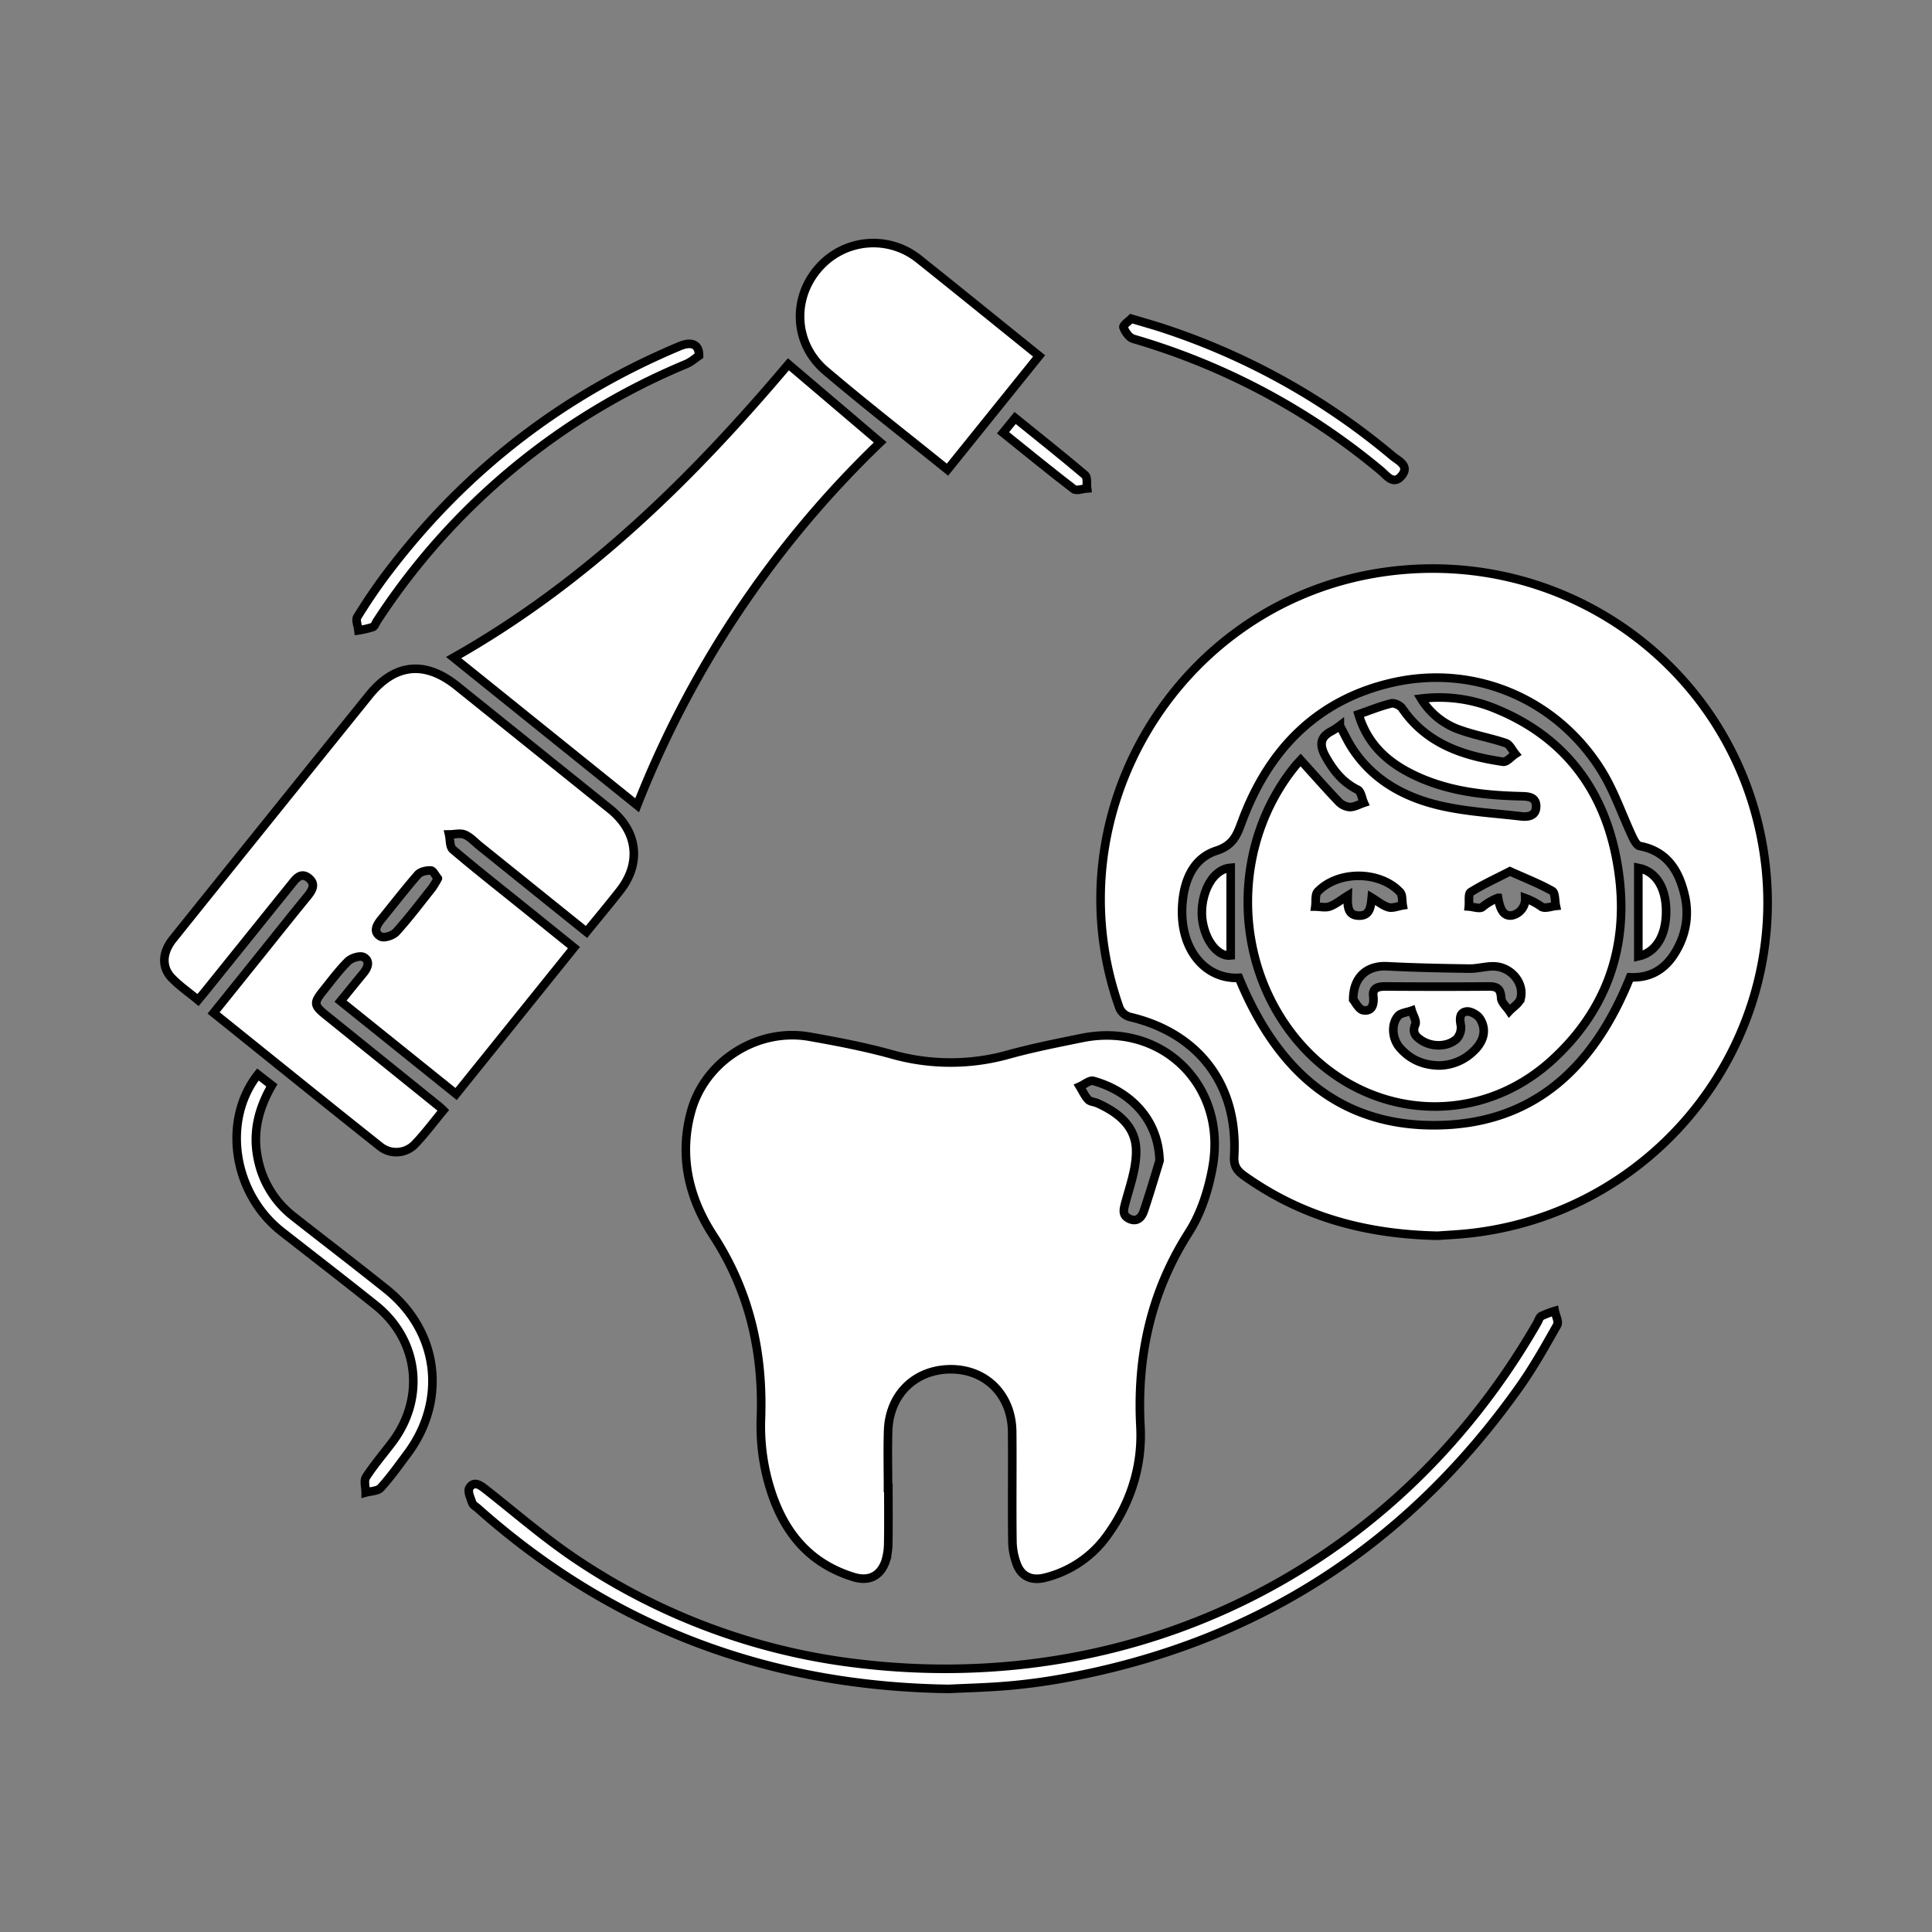 <svg xmlns="http://www.w3.org/2000/svg" id="Layer_1" data-name="Layer 1" viewBox="0 0 900 900"><rect x="0" y="0" width="900" height="900" fill="#808080" stroke="none"/><defs><style>.cls-1{fill:#fff;stroke:#000;stroke-miterlimit:10;stroke-width:4px;}</style></defs><title>2</title><path class="cls-1" d="M504.08,483.53c-11.34,2.31-22.74,4.54-33.89,7.61a100.13,100.13,0,0,1-54.61.06c-12.65-3.51-25.62-6-38.57-8.28-23.9-4.18-48.34,11.08-54.95,34.43-5.87,20.82-1.32,40.48,10.12,58.08,17,26.12,23.39,54.48,22.3,85.22A98.93,98.93,0,0,0,357,686.9c5.42,22.61,17,40.54,40.73,47.78,7,2.14,12.42-.45,14.81-7.48a29.39,29.39,0,0,0,1.24-8.68c.15-8.46.05-16.93.05-25.39h-.16c0-8.86-.22-17.71.05-26.56.56-17.13,12.7-28.81,29.52-28.71C459.53,638,471.35,650,471.51,667s-.12,33.85.11,50.78a31.18,31.18,0,0,0,2.24,11.39c2.39,5.59,7.16,7.28,13.06,5.74a50.49,50.49,0,0,0,28.74-19.46c11-15.13,16.57-32.45,15.6-50.93-1.7-32.64,4.78-62.61,22.57-90.47,5.75-9,9.24-20.11,11.1-30.72C571.53,505.48,541.12,476,504.08,483.53Zm28.79,80.54c-1,3.06-3.2,5.34-6.72,3.72s-2.76-4.3-1.89-7.51c2.11-7.85,5-15.84,5-23.8.11-11.52-8.1-18.1-18-22.55-1.42-.65-3.39-.67-4.33-1.68-1.62-1.75-2.63-4-3.91-6.11,2.13-.93,4.57-3.09,6.3-2.61,15.8,4.38,30.27,16.75,30.85,37.16C537.8,548.5,535.47,556.32,532.87,564.07Z"></path><path class="cls-1" d="M821.73,397.68C808.92,311.48,728.46,253,641.91,266.9c-94.12,15.17-152.4,113.24-120.36,202.8a7.5,7.5,0,0,0,4.68,4c32.15,7.51,50.58,31.67,48.7,64.84-.26,4.5,1.23,6.77,4.53,9.12,26.33,18.77,55.85,27.32,90.36,28,4.07-.32,10.56-.59,17-1.39C773.5,563.46,834.5,483.6,821.73,397.68Zm-39.56,42.76c-4.56,9.39-11.55,15.32-22.81,14.82-16.17,40.33-43.22,67.53-87.93,68.87-47.88,1.45-76.9-26.25-94.27-68.62-15.33.83-27.66-12.79-26.42-33.64.66-11.06,4.69-21.92,15.85-25.55,7.81-2.54,9.55-7.12,11.9-13.47,12.38-33.56,34.92-56.93,70.45-64.93,38-8.55,76.13,7.7,96.87,40.72,6.1,9.7,9.79,20.87,14.71,31.31.74,1.59,2,3.89,3.26,4.14,13,2.45,18.47,11.75,21.1,23.33A34.5,34.5,0,0,1,782.17,440.44Z"></path><path class="cls-1" d="M284.2,376.91l-71.31-57.33c-14.93-12-29-10.53-40.93,4.26Q147.32,354.38,122.69,385q-21.1,26.21-42.15,52.46c-5.05,6.3-5.35,13.18-.46,18.19,3.62,3.72,8,6.74,12.17,10.21,1.59-1.93,2.72-3.27,3.83-4.64q19.8-24.62,39.6-49.2c2.1-2.6,4.45-6,8.19-2.93,3.5,2.85,1.44,5.89-.84,8.67-6.23,7.62-12.37,15.3-18.52,23-8.23,10.24-16.45,20.49-25,31.1,26.22,21.07,51.9,41.84,77.77,62.38a12.06,12.06,0,0,0,15.79-1c4.82-5,9-10.66,13.45-16-1-1-1.46-1.39-1.9-1.76l-52.84-42.62c-5.54-4.46-5.74-5.68-1.49-11,3.83-4.74,7.47-9.71,11.78-14,1.62-1.61,5.6-2.86,7.29-2,3.24,1.73,2,5-.11,7.51-3.46,4.19-6.86,8.43-10.61,13l53.83,43.27,54.91-68.2c-8.32-6.69-16.12-13-23.92-19.27-10.88-8.77-21.88-17.39-32.51-26.44-1.49-1.28-1.21-4.62-1.75-7,2.46,0,5.21-.79,7.3.09,2.61,1.08,4.69,3.48,7,5.32,16.39,13.19,32.76,26.38,49.71,40,5.54-6.82,10.73-13,15.66-19.33C298.88,402,297,387.19,284.2,376.91Zm-82.91,36.73c-5.5,6.91-10.83,14-16.74,20.52-1.5,1.65-5.62,3-7.23,2.11-3.61-2-2-5.21.2-7.9,5.71-7,11.21-14.17,17.14-20.95,1.23-1.39,4-2,6.05-1.9,1.07.05,2.08,2.29,3.25,3.7A45.48,45.48,0,0,1,201.29,413.64Z"></path><path class="cls-1" d="M211.32,306.33c62.18-35.14,111.59-84.09,155.94-136.64,14.4,12.24,28.37,24.12,42.76,36.37A474.93,474.93,0,0,0,296.8,375.13Z"></path><path class="cls-1" d="M441.37,218.79C422,203.14,402.9,188.31,384.5,172.66c-14.57-12.4-15.6-33.42-3.38-47.56a33.8,33.8,0,0,1,47.18-4.19c18.58,14.82,37,29.8,55.75,44.89Z"></path><path class="cls-1" d="M442,786.76c-84.62-1.19-157.36-28.89-219.47-84.16-.88-.79-2.18-1.45-2.52-2.43-.79-2.28-2.28-5.44-1.36-7,2-3.38,4.84-1.52,7.4.49,14.05,11,27.61,22.86,42.44,32.77A297.53,297.53,0,0,0,401.1,775.11c130.2,15.13,249.93-45.4,315.07-159,.59-1,.93-2.49,1.82-3a44.76,44.76,0,0,1,6.28-2.41c.43,2.22,2,5.06,1.12,6.57-5.51,9.74-11,19.57-17.46,28.69C655.42,720.14,584.56,765.75,495,781.91c-8.32,1.5-16.73,2.63-25.14,3.36C460.05,786.13,450.21,786.35,442,786.76Z"></path><path class="cls-1" d="M126.64,505.6c-6.25,10.87-9.06,22-6.51,34.18a45,45,0,0,0,16.7,27c14.38,11.3,28.92,22.4,43.2,33.83,24.41,19.54,28.4,51.63,9.7,76.7-4,5.36-7.89,10.84-12.37,15.77-1.42,1.56-4.59,1.51-7,2.2,0-2.44-.95-5.48.16-7.19,3.62-5.6,8-10.7,12-16,15.81-20.7,12.64-47.93-7.65-64.13-14.44-11.54-29.1-22.82-43.65-34.22-22.59-17.69-27.94-51.79-11.09-73.2Z"></path><path class="cls-1" d="M325.64,165.68c-1.62,1.07-3.73,3-6.21,4a317.25,317.25,0,0,0-143.8,119.59c-.64,1-1.09,2.5-2,2.84a44.21,44.21,0,0,1-6.64,1.54c-.23-2.11-1.42-4.81-.54-6.24,4.33-7,8.95-13.88,13.93-20.45q53.86-71.19,136.25-105.71C322,159,325.7,160.25,325.64,165.68Z"></path><path class="cls-1" d="M527,148.45c5.8,1.74,10.34,3,14.8,4.46a322.34,322.34,0,0,1,106.89,59.51c2.69,2.26,8.09,4.5,4.25,9.18s-7-.14-9.77-2.4A318.66,318.66,0,0,0,528,157.86c-2-.58-3.89-3.28-4.65-5.42C523.05,151.57,525.89,149.57,527,148.45Z"></path><path class="cls-1" d="M472.88,194.71c11.12,9,22,17.61,32.59,26.6,1.2,1,.67,4.09.94,6.21-2.12.15-5,1.26-6.24.29-11-8.44-21.77-17.25-32.92-26.21Z"></path><path class="cls-1" d="M752.68,398.49c-6.53-32.12-24.94-55.6-55.76-68.24A68.53,68.53,0,0,0,662,325.44a34.17,34.17,0,0,0,18.57,14.73c6.82,2.41,14,3.65,20.9,6,1.84.62,3,3.32,4.43,5.07-1.93,1.26-4,3.85-5.73,3.6-18.54-2.7-35.64-8.3-47-24.88-.92-1.35-3.63-2.64-5.1-2.28-5.06,1.25-9.93,3.24-15.2,5.06,4.05,13.55,12.9,21.75,24.28,27.55,16.19,8.23,33.72,10.22,51.54,10.63,3.37.08,6.82.35,6.9,4.55.08,4.58-3.54,5.23-7.12,4.8-12.48-1.47-25.16-2.13-37.34-4.93-16.62-3.82-31.3-11.72-41.09-26.57-2.2-3.34-3.88-7.05-5.89-10.73a35.19,35.19,0,0,1-3.69,2.46c-5.74,2.87-5.85,6.72-2.91,12,3.65,6.51,8,12,14.89,15.38,1.59.78,1.95,4,2.89,6.08-2.17.72-4.33,2-6.49,2a8.16,8.16,0,0,1-5.22-2.47c-5.87-6.16-11.51-12.56-17.73-19.45-.49.54-1.83,1.9-3,3.39-28.75,36-28.81,89.22-.15,125.27,30.65,38.57,84,44,120,11.38C751.15,468.31,760.17,435.42,752.68,398.49ZM627.82,417.25c-3.24,2-5.61,4-8.36,5-2,.72-4.46.1-6.73.08.34-2.39-.2-5.63,1.15-7,9.58-9.9,29-9.71,38.33.29,1.22,1.3.86,4.06,1.24,6.15-2.23.35-4.68,1.43-6.65.87-2.67-.75-5-2.78-7.8-4.47-.43,4.45-.88,8.48-6,8.37S627.66,422.47,627.82,417.25Zm60,70.95a23.38,23.38,0,0,1-17.41,8.15c-7.5-.14-13.62-2.82-18.37-8.34-3.52-4.09-4.11-10.86-.77-14.7,1.34-1.53,4.2-1.72,6.37-2.52.63,2.18,2.36,4.82,1.68,6.45-1.59,3.76.08,5.54,2.7,7.3,4.86,3.27,12.13,3.33,16.51-.54a7.86,7.86,0,0,0,2-6.26c-.59-3.14-.71-6.09,2.61-6.53,2-.26,5.21,1.56,6.33,3.39C692.38,479.26,691.42,484.06,687.87,488.2Zm20.53-23.13c-.53,2.26-3.44,4-5.25,5.92-1.34-2-3.7-4-3.8-6.11-.2-4.23-1.86-5.39-5.8-5.35-16.09.13-32.16.1-48.24,0-3.19,0-5.95.67-5.55,4.24.45,4-.34,7.43-4.54,6.87-2.22-.29-4-4.11-4.8-5,0-10.78,6.73-16,15.91-15.51,12.72.67,25.46.91,38.21,1.09,3.7.06,7.41-1.08,11.12-1.05C703.62,450.17,710.15,457.63,708.4,465.07Zm9.76-42.67a32.69,32.69,0,0,0-7.58-4,7.82,7.82,0,0,1-6.32,8.05c-4.2.54-5.59-3.76-6.34-8.18a25.19,25.19,0,0,0-7.33,4.27c-1.23,1-4.16-.12-6.3-.26.24-2.3-.36-5.91.84-6.68,5.66-3.56,11.81-6.35,18.31-9.69,7.19,3.23,13.7,5.76,19.72,9.16,1.41.81,1.17,4.56,1.69,6.95C722.58,422.24,719.62,423.41,718.16,422.4Z"></path><path class="cls-1" d="M573.3,404.23v40.88c-5.29.63-11.17-5.49-13-15.23C558.32,419.81,563.14,405.08,573.3,404.23Z"></path><path class="cls-1" d="M776.14,424.4c.07,11.59-4.87,19.35-12.94,21.1V404.28C771.42,405.92,776.08,413.47,776.14,424.4Z"></path></svg>